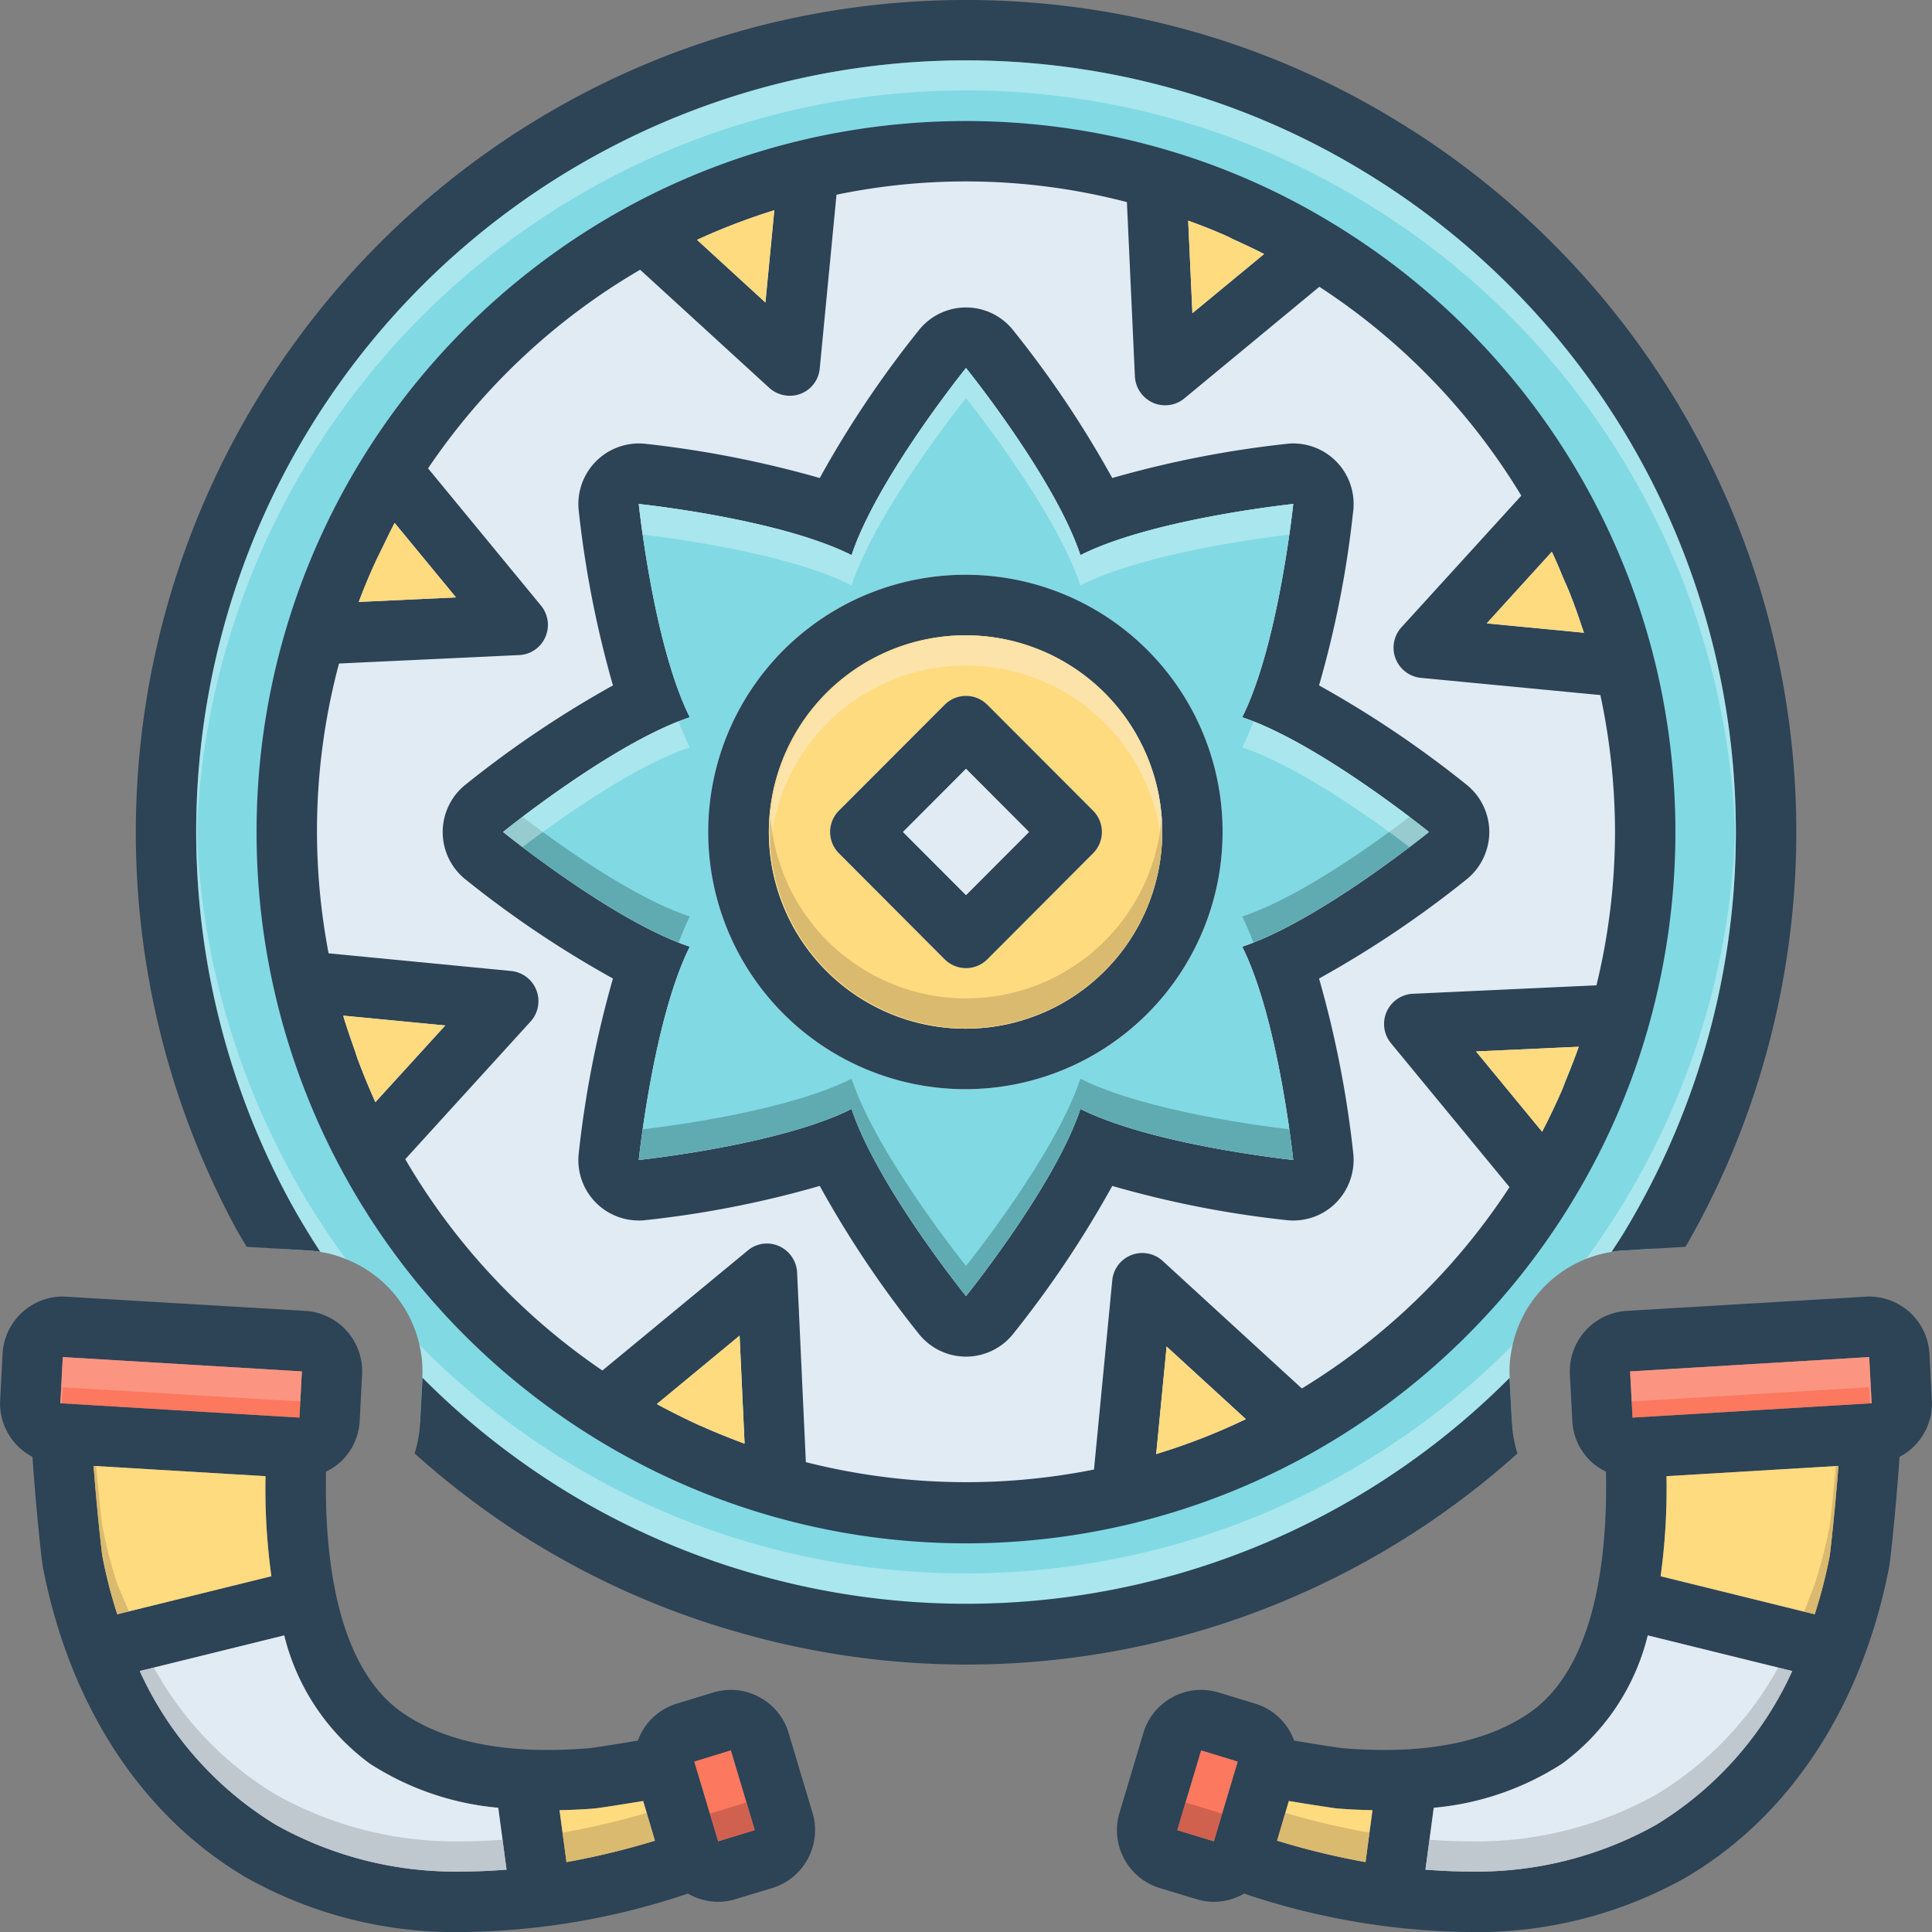<svg id="Layer_1" viewBox="0 0 128 128" xmlns="http://www.w3.org/2000/svg" data-name="Layer 1"><rect x="0" y="0" width="128" height="128" fill="#808080" stroke="none"/><path d="m117.32 55.11a53.045 53.045 0 0 1 -7.71 27.62l-2.11.13c-.24.02-.48.04-.72.08a7.588 7.588 0 0 0 -1.71.47 8.036 8.036 0 0 0 -4.86 5.71 7.374 7.374 0 0 0 -.19 2.16v.02l.15 2.97a53.276 53.276 0 0 1 -72.34 0l.15-2.97v-.01a7.579 7.579 0 0 0 -.19-2.19 8.006 8.006 0 0 0 -4.87-5.68 6.99 6.99 0 0 0 -1.71-.48c-.24-.04-.48-.06-.73-.08l-2.09-.13a53.32 53.32 0 1 1 98.93-27.62z" fill="#81d9e3"/><circle cx="64" cy="55.108" fill="#e1ebf4" r="45.108"/><path d="m109.61 43.71a47.189 47.189 0 0 0 -21.3-28.9 45.969 45.969 0 0 0 -11.16-4.92 47.21 47.21 0 0 0 -24.04-.6 46.649 46.649 0 0 0 -11.39 4.34 47.285 47.285 0 0 0 -17.54 16.46 47.098 47.098 0 0 0 -7.18 25.03 47.075 47.075 0 0 0 21.96 39.88 46.853 46.853 0 0 0 48.03 1.22 47.208 47.208 0 0 0 17.2-16.66c.02-.04.05-.08.07-.12a46.463 46.463 0 0 0 5.03-11.69 47.51 47.51 0 0 0 .32-24.04zm-6.78-7.12c.28.59.53 1.2.78 1.8.12.28.25.55.36.83.32.79.6 1.6.87 2.41.03.09.07.19.1.29l-6.44-.62 4.31-4.74c.01.01.01.02.02.03zm-21.55-20.95c.15.07.3.15.46.23.67.3 1.35.62 2.01.96l-4.75 3.92-.28-6.13c.87.31 1.72.65 2.56 1.02zm-29.98-1.71-.59 6.11-4.53-4.15a42.201 42.201 0 0 1 5.12-1.96zm-26.43 23.31c.11-.26.25-.51.37-.77.3-.6.58-1.21.9-1.81a.01.01 0 0 0 .01-.01l4.06 4.93-6.44.3c.33-.89.7-1.77 1.1-2.64zm-.02 35.74c-.41-.92-.79-1.84-1.14-2.78-.07-.18-.12-.36-.18-.54-.27-.76-.54-1.53-.77-2.3 0-.02-.01-.05-.01-.07l6.75.65-4.63 5.08a.052.052 0 0 0 -.02-.04zm24.38 22.63c-.06-.02-.12-.05-.18-.07-.88-.33-1.75-.68-2.61-1.07-.02 0-.03-.01-.04-.01-.86-.39-1.7-.81-2.54-1.25-.07-.04-.14-.08-.22-.12-.04-.02-.08-.05-.12-.07l5.48-4.53.33 7.15c-.04-.01-.07-.02-.1-.03zm33.23-1.55a41.681 41.681 0 0 1 -5.78 2.25.689.689 0 0 1 -.08.03l.69-7.13 5.25 4.81c-.03.01-.05.03-.08.04zm22.11-24.64c-.27.76-.57 1.52-.88 2.27-.07.18-.13.36-.21.54-.4.92-.83 1.82-1.29 2.71a.076.076 0 0 1 -.02.04l-4.38-5.32 6.81-.31a.498.498 0 0 0 -.03.07zm1.2-4.14-12.16.56a2.003 2.003 0 0 0 -1.45 3.28l7.85 9.53a43.388 43.388 0 0 1 -13.76 13.34l-9.22-8.45a1.999 1.999 0 0 0 -3.34 1.29l-1.21 12.53a43.177 43.177 0 0 1 -19.09-.49l-.58-12.57a2.022 2.022 0 0 0 -1.19-1.74 1.972 1.972 0 0 0 -2.08.29l-9.63 7.95a43.29 43.29 0 0 1 -13.06-14l8.3-9.12a2.008 2.008 0 0 0 -1.29-3.35l-12.09-1.17a43.45 43.45 0 0 1 -.77-8.04 42.989 42.989 0 0 1 1.46-11.16l11.93-.56a1.987 1.987 0 0 0 1.74-1.19 2.013 2.013 0 0 0 -.29-2.09l-7.48-9.09a43.222 43.222 0 0 1 14.05-13.16l8.56 7.83a2.022 2.022 0 0 0 1.35.52 1.984 1.984 0 0 0 1.99-1.81l1.11-11.51a42.205 42.205 0 0 1 19.24.49l.53 11.55a2.022 2.022 0 0 0 1.19 1.74 1.933 1.933 0 0 0 .81.17 1.973 1.973 0 0 0 1.27-.45l8.95-7.4a43.146 43.146 0 0 1 13.38 13.84l-7.94 8.72a2.008 2.008 0 0 0 1.29 3.35l11.89 1.14a43.732 43.732 0 0 1 .97 9.07 43.264 43.264 0 0 1 -1.23 10.16z" fill="#2d4356"/><g fill="#ffdb80"><path d="m49.33 95.64c-.04-.01-.07-.02-.1-.03-.06-.02-.12-.05-.18-.07-.88-.33-1.75-.68-2.61-1.07-.02 0-.03-.01-.04-.01-.86-.39-1.7-.81-2.54-1.25-.07-.04-.14-.08-.22-.12-.04-.02-.08-.05-.12-.07l5.48-4.53z"/><path d="m29.5 67.94-4.63 5.08a.052.052 0 0 0 -.02-.04c-.41-.92-.79-1.84-1.14-2.78-.07-.18-.12-.36-.18-.54-.27-.76-.54-1.53-.77-2.3 0-.02-.01-.05-.01-.07z"/><path d="m30.21 39.58-6.44.3c.33-.89.7-1.77 1.1-2.64.11-.26.25-.51.37-.77.3-.6.58-1.21.9-1.81a.01.01 0 0 0 .01-.01z"/><path d="m51.3 13.93-.59 6.11-4.53-4.15a42.201 42.201 0 0 1 5.12-1.96z"/><path d="m83.75 16.83-4.75 3.92-.28-6.13c.87.31 1.72.65 2.56 1.02.15.07.3.15.46.23.67.3 1.35.62 2.01.96z"/><path d="m104.94 41.92-6.44-.62 4.31-4.74c.01.01.01.02.02.03.28.59.53 1.2.78 1.8.12.28.25.55.36.83.32.79.6 1.6.87 2.41.03.09.07.19.1.29z"/><path d="m104.6 69.35a.498.498 0 0 0 -.03.07c-.27.76-.57 1.52-.88 2.27-.07.18-.13.36-.21.54-.4.92-.83 1.82-1.29 2.71a.076.076 0 0 1 -.02.04l-4.38-5.32z"/><path d="m82.54 94.02c-.03.01-.05.03-.08.04a41.681 41.681 0 0 1 -5.78 2.25.689.689 0 0 1 -.08.03l.69-7.13z"/></g><path d="m98.67 55.12a4.021 4.021 0 0 0 -1.48-3.11 69.652 69.652 0 0 0 -9.8-6.6 67.371 67.371 0 0 0 2.25-11.44 3.689 3.689 0 0 0 .04-.58 4.003 4.003 0 0 0 -3.98-4.01h-.1a2.47 2.47 0 0 0 -.39.03 68.818 68.818 0 0 0 -11.52 2.26 68.98 68.98 0 0 0 -6.58-9.81 3.991 3.991 0 0 0 -6.22 0 68.98 68.98 0 0 0 -6.58 9.81 69.714 69.714 0 0 0 -11.58-2.27c-.13-.01-.27-.02-.41-.02a4.014 4.014 0 0 0 -3.98 4.43 69.068 69.068 0 0 0 2.27 11.6 69.652 69.652 0 0 0 -9.8 6.6 4.018 4.018 0 0 0 0 6.23 69.01 69.01 0 0 0 9.8 6.59 69.115 69.115 0 0 0 -2.27 11.61 3.998 3.998 0 0 0 3.98 4.42 2.745 2.745 0 0 0 .41-.02 67.545 67.545 0 0 0 11.58-2.27 69.319 69.319 0 0 0 6.58 9.82 3.991 3.991 0 0 0 6.22 0 69.319 69.319 0 0 0 6.58-9.82 67.545 67.545 0 0 0 11.58 2.27 2.745 2.745 0 0 0 .41.02 3.979 3.979 0 0 0 2.83-1.17 4.047 4.047 0 0 0 1.15-3.25 69.115 69.115 0 0 0 -2.27-11.61 69.01 69.01 0 0 0 9.8-6.59 4.041 4.041 0 0 0 1.48-3.12zm-16.37 7.6c2.41 4.81 3.38 14.13 3.38 14.13s-9.3-.97-14.1-3.38c-1.69 5.1-7.58 12.4-7.58 12.4s-5.89-7.3-7.58-12.4c-4.8 2.41-14.1 3.38-14.1 3.38s.97-9.32 3.38-14.13c-5.09-1.69-12.37-7.6-12.37-7.6s7.28-5.9 12.37-7.6c-2.41-4.81-3.38-14.13-3.38-14.13s9.3.97 14.1 3.39c1.69-5.1 7.58-12.4 7.58-12.4s5.89 7.3 7.58 12.4c4.8-2.42 14.1-3.39 14.1-3.39s-.97 9.32-3.38 14.13c5.09 1.7 12.37 7.6 12.37 7.6s-7.28 5.91-12.37 7.6z" fill="#2d4356"/><path d="m94.67 55.12s-7.28-5.9-12.37-7.6c2.41-4.81 3.38-14.13 3.38-14.13s-9.3.97-14.1 3.39c-1.69-5.1-7.58-12.4-7.58-12.4s-5.89 7.3-7.58 12.4c-4.8-2.42-14.1-3.39-14.1-3.39s.97 9.32 3.38 14.13c-5.09 1.7-12.37 7.6-12.37 7.6s7.28 5.91 12.37 7.6c-2.41 4.81-3.38 14.13-3.38 14.13s9.3-.97 14.1-3.38c1.69 5.1 7.58 12.4 7.58 12.4s5.89-7.3 7.58-12.4c4.8 2.41 14.1 3.38 14.1 3.38s-.97-9.32-3.38-14.13c5.09-1.69 12.37-7.6 12.37-7.6zm-30.67 17.04a17.04 17.04 0 1 1 17-17.04 17.02 17.02 0 0 1 -17 17.04z" fill="#81d9e3"/><path d="m64 38.08a17.04 17.04 0 1 0 17 17.04 17.02 17.02 0 0 0 -17-17.04zm0 30.07a13.03 13.03 0 1 1 13-13.03 13.025 13.025 0 0 1 -13 13.03z" fill="#2d4356"/><path d="m64 42.09a13.03 13.03 0 1 0 13 13.03 13.032 13.032 0 0 0 -13-13.03zm8.41 14.45-7 7.02a2.004 2.004 0 0 1 -2.82 0l-7-7.02a1.998 1.998 0 0 1 0-2.84l7-7.01a1.992 1.992 0 0 1 2.82 0l7 7.01a1.998 1.998 0 0 1 0 2.84z" fill="#ffdb80"/><path d="m72.41 53.7-7-7.01a1.992 1.992 0 0 0 -2.82 0l-7 7.01a1.998 1.998 0 0 0 0 2.84l7 7.02a2.004 2.004 0 0 0 2.82 0l7-7.02a1.998 1.998 0 0 0 0-2.84zm-8.41 5.6-4.17-4.18 4.17-4.18 4.17 4.18z" fill="#2d4356"/><path d="m68.17 55.12-4.17 4.18-4.17-4.18 4.17-4.18z" fill="#e1ebf4"/><path d="m127.83 89.7a4.006 4.006 0 0 0 -3.99-3.8 1.926 1.926 0 0 0 -.24.01l-15.84.94a4.013 4.013 0 0 0 -3.75 4.22l.16 3.06a3.961 3.961 0 0 0 1.33 2.78 4.113 4.113 0 0 0 .9.59c.11 5.33-.59 12.94-5.13 16.02-2.37 1.61-5.58 2.42-9.54 2.42-.89 0-1.84-.04-2.8-.12-.48-.06-1.82-.27-3.19-.5a3.967 3.967 0 0 0 -2.58-2.45l-2.42-.74a4.173 4.173 0 0 0 -1.16-.17 3.905 3.905 0 0 0 -1.89.48 3.966 3.966 0 0 0 -1.94 2.38l-1.58 5.28a4.012 4.012 0 0 0 2.67 4.99l2.42.73a3.847 3.847 0 0 0 1.16.18 4.019 4.019 0 0 0 1.89-.48.864.864 0 0 0 .1-.07 48.217 48.217 0 0 0 14.78 2.55 28.214 28.214 0 0 0 14.57-3.65c6.84-4.05 11.59-11.31 13.38-20.43.14-.72.46-4.07.61-6.07.04-.48.07-.92.1-1.33a3.995 3.995 0 0 0 2.14-3.76zm-47.41 32.29-2.42-.74 1.58-5.28 2.42.74zm10.05 1.38a50.603 50.603 0 0 1 -5.86-1.42l.78-2.63c1.57.26 2.96.47 3.15.49.78.07 1.58.1 2.39.12zm19.25-2.47a24.332 24.332 0 0 1 -12.53 3.09c-.91 0-1.83-.05-2.75-.12l.55-4.1a18.752 18.752 0 0 0 8.52-2.93 14.977 14.977 0 0 0 5.66-8.49l9.57 2.36a23.132 23.132 0 0 1 -9.02 10.19zm11.49-17.75a32.571 32.571 0 0 1 -.98 3.8l-10.21-2.52a42.496 42.496 0 0 0 .39-6.63l11.39-.68c-.21 2.78-.53 5.7-.59 6.03zm-13.05-9.23-.16-3.06 15.84-.95.16 3.06z" fill="#2d4356"/><path d="m121.8 97.12c-.21 2.78-.53 5.7-.59 6.03a32.571 32.571 0 0 1 -.98 3.8l-10.21-2.52a42.496 42.496 0 0 0 .39-6.63z" fill="#ffdb80"/><path d="m124 92.97-15.84.95-.16-3.06 15.84-.95z" fill="#fc785e"/><path d="m118.74 110.71a23.132 23.132 0 0 1 -9.02 10.19 24.332 24.332 0 0 1 -12.53 3.09c-.91 0-1.83-.05-2.75-.12l.55-4.1a18.752 18.752 0 0 0 8.52-2.93 14.977 14.977 0 0 0 5.66-8.49z" fill="#e1ebf4"/><path d="m90.93 119.93-.46 3.44a50.603 50.603 0 0 1 -5.86-1.42l.78-2.63c1.57.26 2.96.47 3.15.49.78.07 1.58.1 2.39.12z" fill="#ffdb80"/><path d="m82 116.71-1.58 5.28-2.42-.74 1.58-5.28z" fill="#fc785e"/><path d="m53.83 120.1-1.58-5.28a3.966 3.966 0 0 0 -1.94-2.38 3.905 3.905 0 0 0 -1.89-.48 4.173 4.173 0 0 0 -1.16.17l-2.42.74a3.967 3.967 0 0 0 -2.58 2.45c-1.37.23-2.71.44-3.19.5-.96.08-1.91.12-2.8.12-3.96 0-7.17-.81-9.54-2.42-4.54-3.09-5.24-10.7-5.13-16.02a4.113 4.113 0 0 0 .9-.59 3.961 3.961 0 0 0 1.33-2.78l.16-3.06a4.013 4.013 0 0 0 -3.75-4.22l-15.84-.94a1.926 1.926 0 0 0 -.24-.01 4.006 4.006 0 0 0 -3.99 3.8l-.16 3.06a3.995 3.995 0 0 0 2.14 3.76c.03.41.06.85.1 1.33.15 2 .47 5.35.61 6.07 1.79 9.12 6.54 16.38 13.38 20.43a28.214 28.214 0 0 0 14.57 3.65 48.217 48.217 0 0 0 14.78-2.55.864.864 0 0 0 .1.07 4.019 4.019 0 0 0 1.89.48 3.847 3.847 0 0 0 1.16-.18l2.42-.73a4.012 4.012 0 0 0 2.67-4.99zm-49.67-30.19 15.84.95-.16 3.06-15.84-.95zm2.63 13.24c-.06-.33-.38-3.25-.59-6.03l11.39.68a42.496 42.496 0 0 0 .39 6.63l-10.21 2.52a32.571 32.571 0 0 1 -.98-3.8zm24.02 20.84a24.332 24.332 0 0 1 -12.53-3.09 23.132 23.132 0 0 1 -9.02-10.19l9.57-2.36a14.977 14.977 0 0 0 5.66 8.49 18.752 18.752 0 0 0 8.52 2.93l.55 4.1c-.92.07-1.84.12-2.75.12zm6.72-.62-.46-3.44c.81-.02 1.61-.05 2.39-.12.19-.02 1.58-.23 3.15-.49l.78 2.63a50.603 50.603 0 0 1 -5.86 1.42zm10.05-1.38-1.58-5.28 2.42-.74 1.58 5.28z" fill="#2d4356"/><path d="m20 90.86-.16 3.06-15.84-.95.16-3.06z" fill="#fc785e"/><path d="m50 121.25-2.42.74-1.58-5.28 2.42-.74z" fill="#fc785e"/><path d="m43.39 121.95a50.603 50.603 0 0 1 -5.86 1.42l-.46-3.44c.81-.02 1.61-.05 2.39-.12.19-.02 1.58-.23 3.15-.49z" fill="#ffdb80"/><path d="m33.56 123.87c-.92.07-1.84.12-2.75.12a24.332 24.332 0 0 1 -12.53-3.09 23.132 23.132 0 0 1 -9.02-10.19l9.57-2.36a14.977 14.977 0 0 0 5.66 8.49 18.752 18.752 0 0 0 8.52 2.93z" fill="#e1ebf4"/><path d="m17.98 104.43-10.21 2.52a32.571 32.571 0 0 1 -.98-3.8c-.06-.33-.38-3.25-.59-6.03l11.39.68a42.496 42.496 0 0 0 .39 6.63z" fill="#ffdb80"/><path d="m111.994 28.19a55.085 55.085 0 0 0 -19.522-20.231 54.126 54.126 0 0 0 -13.074-5.771 55.327 55.327 0 0 0 -28.128-.706 54.4 54.4 0 0 0 -13.341 5.09 55.242 55.242 0 0 0 -22.342 74.736c.238.441.506.863.755 1.296l4.134.247c.254.015.503.045.75.083-.747-1.15-1.465-2.321-2.119-3.531a51.37 51.37 0 0 1 -3.916-39.138 50.989 50.989 0 0 1 63.087-34.228 50.176 50.176 0 0 1 12.12 5.35 51.177 51.177 0 0 1 17.312 70.075l-.103.176c-.268.442-.563.864-.844 1.296.249-.039.502-.069.759-.084l4.151-.248a54.447 54.447 0 0 0 5.318-12.701 55.159 55.159 0 0 0 -4.999-41.712z" fill="#2d4356"/><path d="m45.7 60.72a18.733 18.733 0 0 0 -.74 1.73c-5.03-1.97-11.63-7.33-11.63-7.33s.48-.39 1.29-1c2.32 1.77 7.3 5.35 11.08 6.6z" fill="#0f423c" opacity=".3"/><path d="m94.67 55.12s-6.6 5.36-11.63 7.33a18.733 18.733 0 0 0 -.74-1.73c3.78-1.25 8.76-4.83 11.08-6.6.81.61 1.29 1 1.29 1z" fill="#0f423c" opacity=".3"/><path d="m85.68 76.85s-9.3-.97-14.1-3.38c-1.69 5.1-7.58 12.4-7.58 12.4s-5.89-7.3-7.58-12.4c-4.8 2.41-14.1 3.38-14.1 3.38s.08-.79.26-2.03c1.54-.18 9.52-1.18 13.84-3.35 1.69 5.1 7.58 12.4 7.58 12.4s5.89-7.3 7.58-12.4c4.32 2.17 12.3 3.17 13.84 3.35.18 1.24.26 2.03.26 2.03z" fill="#0f423c" opacity=".3"/><path d="m94.67 55.12s-.48.39-1.29 1c-2.32-1.76-7.3-5.34-11.08-6.6a18.733 18.733 0 0 0 .74-1.73c5.03 1.98 11.63 7.33 11.63 7.33z" fill="#e8fbfc" opacity=".4"/><path d="m85.68 33.39s-.08.79-.26 2.03c-1.54.18-9.52 1.18-13.84 3.36-1.69-5.1-7.58-12.4-7.58-12.4s-5.89 7.3-7.58 12.4c-4.32-2.18-12.3-3.18-13.84-3.36-.18-1.24-.26-2.03-.26-2.03s9.3.97 14.1 3.39c1.69-5.1 7.58-12.4 7.58-12.4s5.89 7.3 7.58 12.4c4.8-2.42 14.1-3.39 14.1-3.39z" fill="#e8fbfc" opacity=".4"/><path d="m45.7 49.52c-3.78 1.26-8.76 4.84-11.08 6.6-.81-.61-1.29-1-1.29-1s6.6-5.35 11.63-7.33a18.733 18.733 0 0 0 .74 1.73z" fill="#e8fbfc" opacity=".4"/><path d="m77 55.12c0 .34-.01.67-.04 1a12.991 12.991 0 0 0 -25.91 0 8.273 8.273 0 0 1 -.05-1 13 13 0 1 1 26 0z" fill="#f9edd2" opacity=".5"/><path d="m77 55.12a13 13 0 1 1 -26 0 8.274 8.274 0 0 1 .05-1 12.991 12.991 0 0 0 25.91 0c.03.33.04.66.04 1z" fill="#ad9359" opacity=".45"/><path d="m115 55.12c0 .28 0 .57-.01.85a50.98 50.98 0 0 0 -6.49-23.82 50.98 50.98 0 0 0 -18.1-18.76 50.066 50.066 0 0 0 -12.12-5.35 50.839 50.839 0 0 0 -38.45 4.06 51.088 51.088 0 0 0 -26.82 44.07c-.01-.35-.01-.7-.01-1.05a51.102 51.102 0 0 1 26.83-45.02 50.324 50.324 0 0 1 12.36-4.72 51.101 51.101 0 0 1 26.09.66 50.066 50.066 0 0 1 12.12 5.35 51.075 51.075 0 0 1 24.6 43.73z" fill="#e8fbfc" opacity=".4"/><path d="m20.79 80.29c.67 1.07 1.38 2.12 2.13 3.13a6.99 6.99 0 0 0 -1.71-.48c-.14-.21-.28-.43-.42-.65a51.102 51.102 0 0 1 -7.79-27.17c0-.35 0-.7.01-1.05a51.073 51.073 0 0 0 7.78 26.22z" fill="#e8fbfc" opacity=".4"/><path d="m90.4 96.85a50.563 50.563 0 0 0 9.81-7.73 7.374 7.374 0 0 0 -.19 2.16v.02a51.145 51.145 0 0 1 -21.74 12.9 50.839 50.839 0 0 1 -38.45-4.06 51.361 51.361 0 0 1 -11.85-8.84v-.01a7.579 7.579 0 0 0 -.19-2.19 51.197 51.197 0 0 0 12.04 9.04 50.324 50.324 0 0 0 12.36 4.72 51.101 51.101 0 0 0 26.09-.66 50.066 50.066 0 0 0 12.12-5.35z" fill="#e8fbfc" opacity=".4"/><path d="m115 55.12a50.953 50.953 0 0 1 -6.5 24.97c-.54.97-1.11 1.92-1.72 2.85a7.588 7.588 0 0 0 -1.71.47 50.227 50.227 0 0 0 3.43-5.32 50.98 50.98 0 0 0 6.49-23.82c.01.28.01.57.01.85z" fill="#e8fbfc" opacity=".4"/><path d="m48.661 108.069a54.605 54.605 0 0 0 51.874-11.773 7.962 7.962 0 0 1 -.361-1.952l-.162-3.052a50.784 50.784 0 0 1 -50.239 12.926 50.288 50.288 0 0 1 -12.938-5.824 51.174 51.174 0 0 1 -8.845-7.114v.003l-.162 3.061a7.964 7.964 0 0 1 -.36 1.949 55.085 55.085 0 0 0 7.236 5.494 54.245 54.245 0 0 0 13.959 6.284z" fill="#2d4356"/><path d="m124 92.97-.1.01-.06-1.07-15.74.94-.1-1.99 15.84-.95z" fill="#f9dbd7" opacity=".3"/><path d="m121.8 97.12c-.21 2.78-.53 5.7-.59 6.03a32.571 32.571 0 0 1 -.98 3.8l-.7-.17.7-1.83a32.571 32.571 0 0 0 .98-3.8c.05-.25.24-1.99.42-4.02z" fill="#ad9359" opacity=".45"/><path d="m118.74 110.71a23.132 23.132 0 0 1 -9.02 10.19 24.332 24.332 0 0 1 -12.53 3.09c-.91 0-1.83-.05-2.75-.12l.27-1.98c.83.06 1.66.1 2.48.1a24.332 24.332 0 0 0 12.53-3.09 22.454 22.454 0 0 0 8.09-8.42z" fill="#9fa5aa" opacity=".5"/><path d="m90.73 121.4-.26 1.97a50.603 50.603 0 0 1 -5.86-1.42l.55-1.84a50.713 50.713 0 0 0 5.31 1.26z" fill="#ad9359" opacity=".45"/><path d="m43.39 121.95a50.603 50.603 0 0 1 -5.86 1.42l-.26-1.96.26-.04a50.713 50.713 0 0 0 5.31-1.26z" fill="#ad9359" opacity=".45"/><path d="m33.56 123.87c-.92.07-1.84.12-2.75.12a24.332 24.332 0 0 1 -12.53-3.09 23.132 23.132 0 0 1 -9.02-10.19l.93-.23a22.454 22.454 0 0 0 8.09 8.42 24.332 24.332 0 0 0 12.53 3.09c.82 0 1.65-.04 2.48-.1z" fill="#9fa5aa" opacity=".5"/><path d="m7.77 104.95.77 1.81-.77.19a32.571 32.571 0 0 1 -.98-3.8c-.06-.33-.38-3.25-.59-6.03l.17.01c.18 2.03.37 3.77.42 4.02a32.571 32.571 0 0 0 .98 3.8z" fill="#ad9359" opacity=".45"/><path d="m20 90.86-.1 1.99-15.74-.94-.06 1.07-.1-.01.16-3.06z" fill="#f9dbd7" opacity=".3"/><path d="m80.97 120.16-.55 1.83-2.42-.74.55-1.83z" fill="#a54b3f" opacity=".5"/><path d="m50 121.25-2.42.74-.55-1.83 2.42-.74z" fill="#a54b3f" opacity=".5"/></svg>